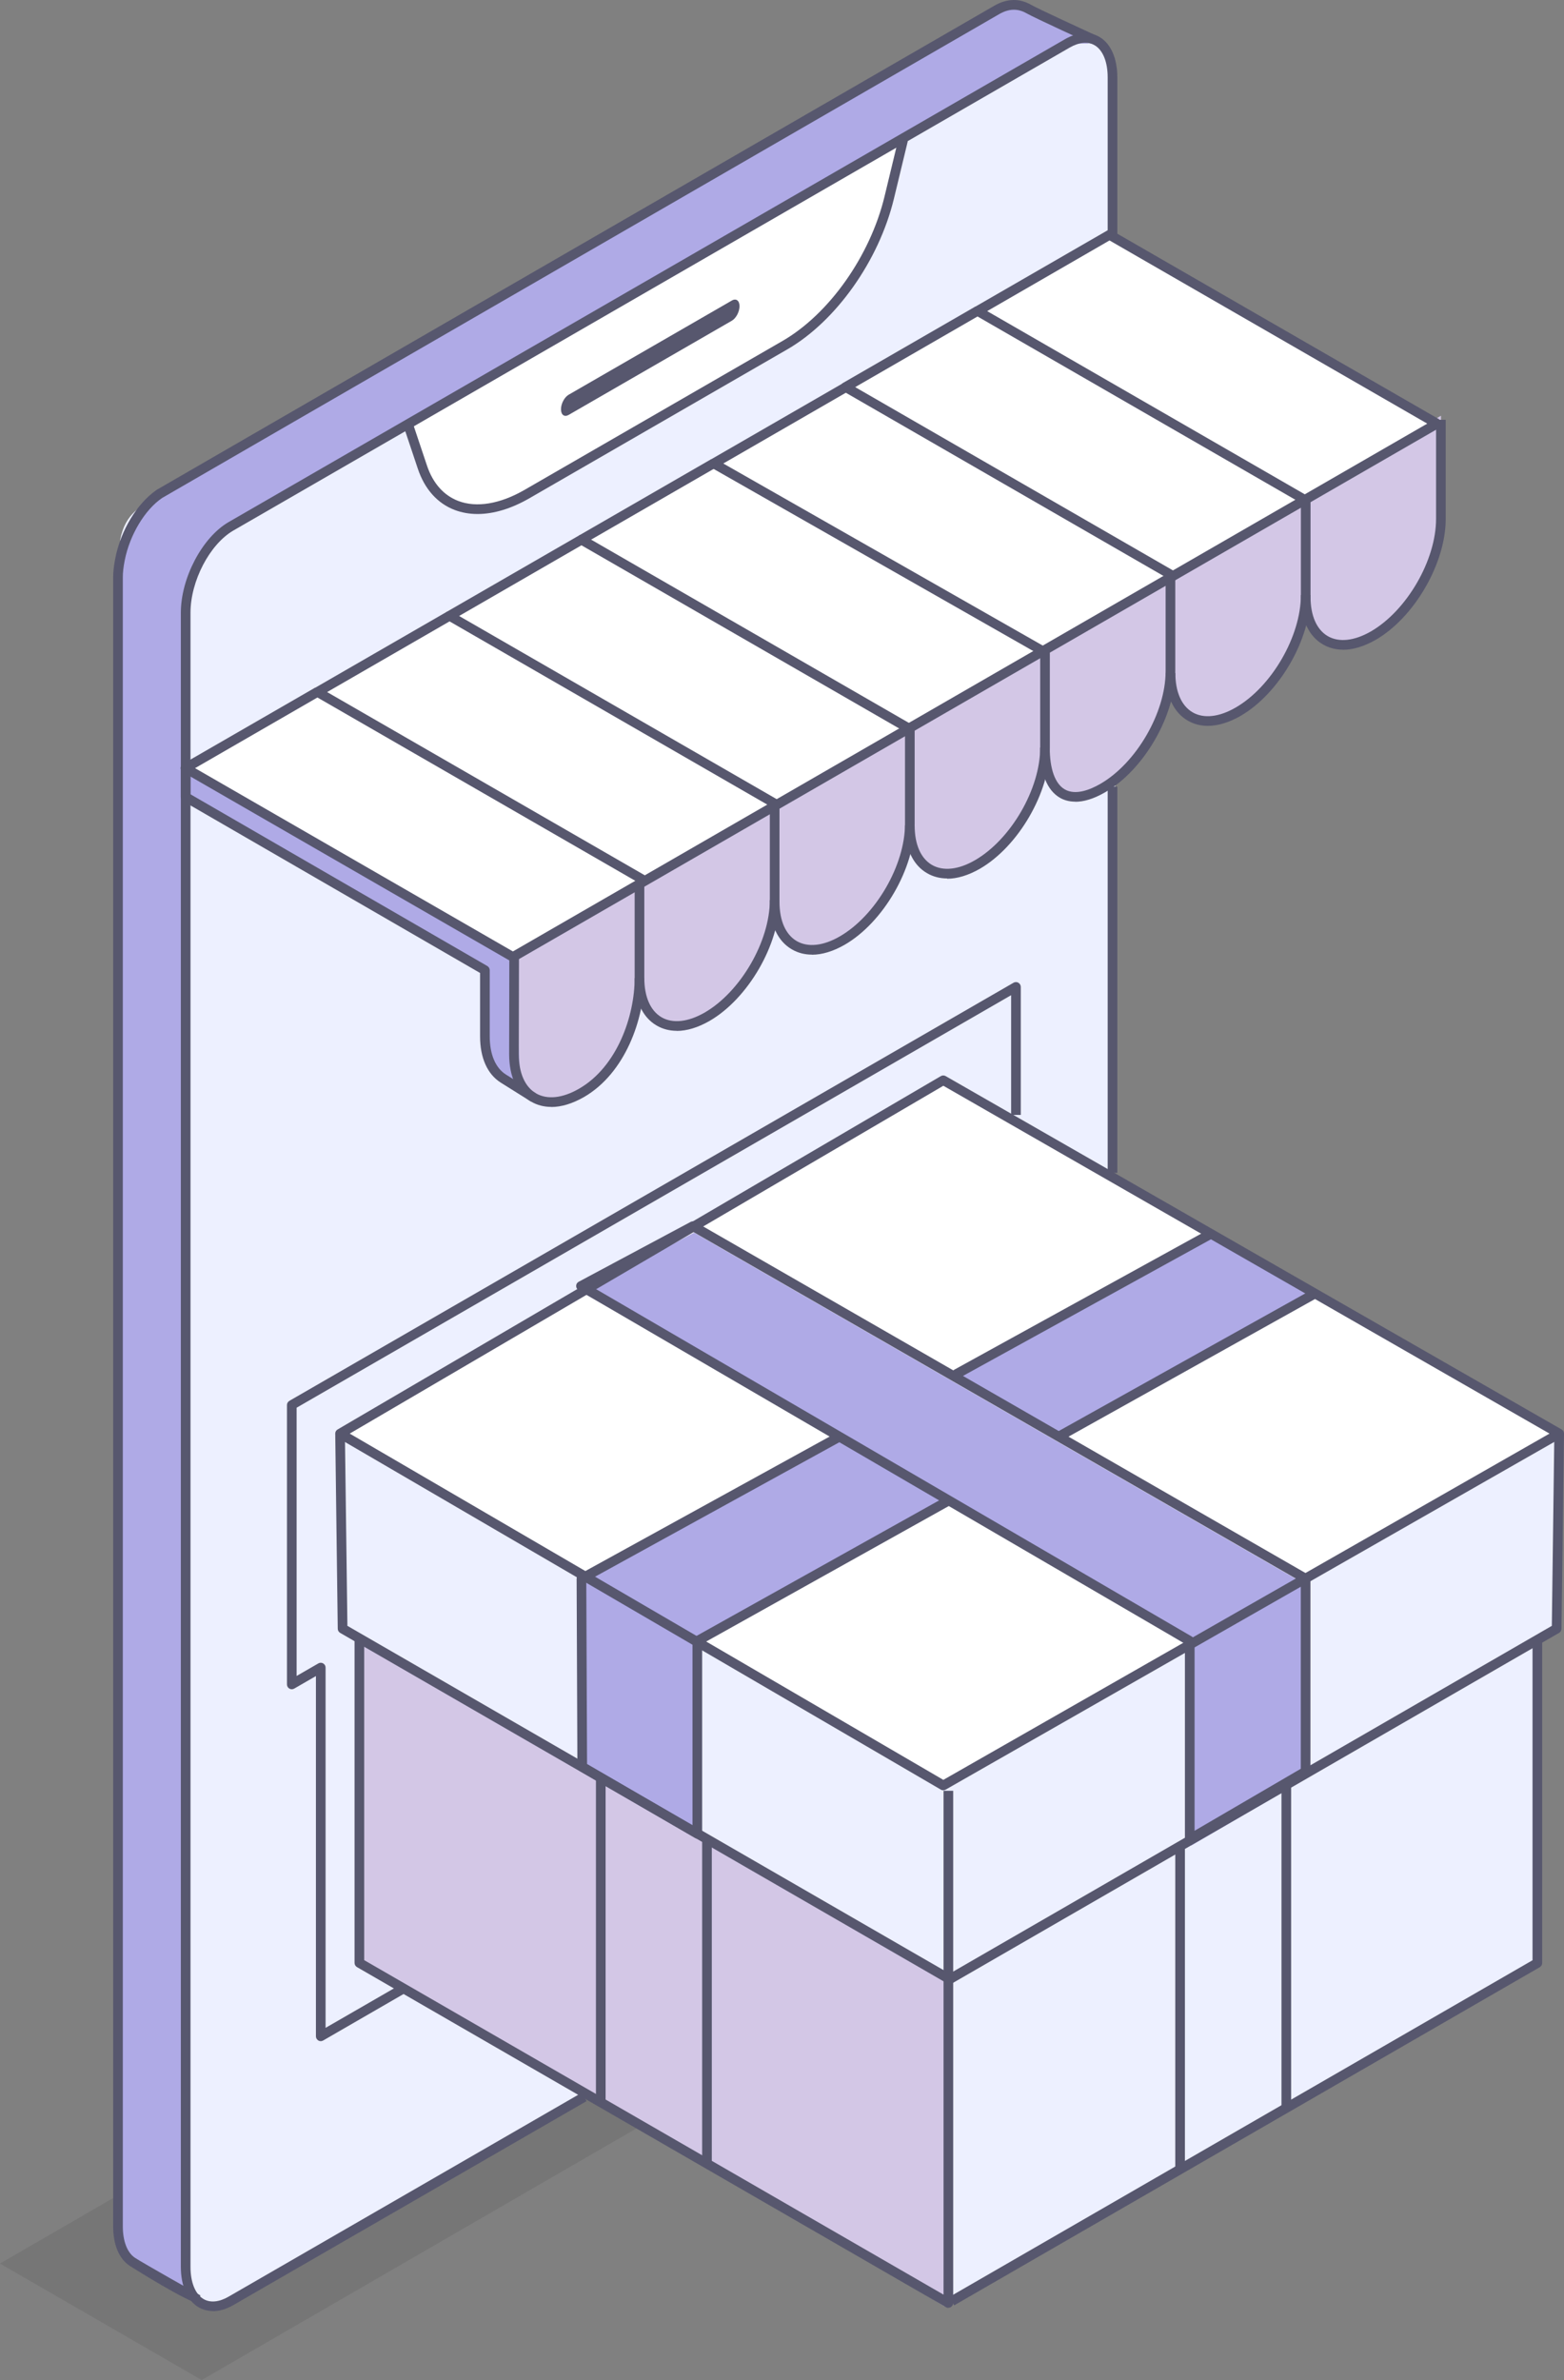 <svg xmlns="http://www.w3.org/2000/svg" id="Capa_2" data-name="Capa 2" viewBox="0 0 161.98 246.47"><rect x="0" y="0" width="161.98" height="246.47" fill="#808080" stroke="none"/><defs><style>      .cls-1, .cls-2 {        fill-rule: evenodd;      }      .cls-1, .cls-3 {        fill: #57576e;      }      .cls-2, .cls-4 {        fill: #fff;      }      .cls-5 {        fill: #d3c7e6;      }      .cls-6 {        fill: #afaae6;      }      .cls-7 {        opacity: .08;      }      .cls-8 {        fill: #edf0ff;      }    </style></defs><g id="Icons"><g><polygon class="cls-7" points="20.89 246.47 129.9 183.38 109.01 171.32 0 234.41 20.89 246.47"></polygon><g><path class="cls-8" d="M161.48,148.46l-46.26-27,.29-40.74c3.49-2.59,6.18-7.58,6.18-11.75.39,4.08,3.47,6.49,7.21,4.33,3.92-2.26,6.24-6.95,6.33-11.48,0,0,.62,9.18,8.08,3.35,3.62-2.83,5.92-6.48,5.92-11.05v-10.25l-34-19.4-.08-17.54c0-1.89-2.3-2.41-3.29-2.99,0,0-4.14-2.64-5-3.28-.86-.64-2.04-.66-3.35.09,0,0-86.84,50.3-86.97,50.39-1.98,1.35-3.55,1.98-4.09,4.74-.12.64-.21,174.61-.21,174.61,0,1.82.58,3.12,1.51,3.73.53.35,7.4,5.55,9.42,4.38l37.84-21.59,36.82,21.83,61.7-35.62v-33.36l2-1.21-.03-20.18Z"></path><g><g><path class="cls-2" d="M93.53,14.5l-1.44,5.97c-1.51,6.26-5.88,12.44-10.81,15.28l-26.73,15.43c-4.93,2.84-9.29,1.71-10.81-2.8l-1.44-4.3,51.23-29.58Z"></path><path class="cls-6" d="M20.53,238.14s-5.98-3.36-6.81-3.91c-.92-.6-1.49-1.89-1.49-3.69V59.78c0-.61.09-1.24.21-1.86.54-2.73,2.14-5.44,4.1-6.78.13-.09,86.71-50.11,86.71-50.11,1.29-.75,2.46-.73,3.31-.09.85.64,6.2,3.57,6.21,3.57h-2.23S23.92,54.5,23.92,54.5c-2.59,1.5-4.69,5.5-4.69,8.94v171.3l1.31,3.4Z"></path><g><path class="cls-5" d="M53.24,99.07v9.71c0,4.44,3.13,6.24,7,4,3.87-2.23,6-7.44,6-11.89,0,4.44,3.13,6.24,7,4,3.87-2.23,7-7.64,7-12.09v.19c0,4.44,3.13,6.24,7,4,3.82-2.21,6.93-7.52,6.99-11.94,0,4.49,3.14,6.28,7.01,4.05,3.87-2.23,7-7.64,7-12.09,0,4.44,2.13,6.41,6,4.18,3.81-2.2,6.91-7.5,6.99-11.9,0,4.46,3.14,6.25,7.01,4.02,3.87-2.23,7-7.64,7-12.09v.19c0,4.44,3.13,6.24,7,4,3.87-2.23,7-7.64,7-12.09v-10.27l-96,56Z"></path><path class="cls-6" d="M19.23,79.46v3.07l31,17.93v6.85c0,2.13,1.48,4.07,3.59,5.33.27.16-.69-13.55-.69-13.55l-33.92-19.56.02-.09Z"></path></g></g><g><polygon class="cls-4" points="98.23 184.9 34.97 148.38 98.22 111.86 161.47 148.38 98.23 184.9"></polygon><polygon class="cls-4" points="53.24 99.07 19.69 79.46 115.22 24.46 148.83 43.86 53.24 99.07"></polygon><g><polygon class="cls-6" points="135.54 134.05 124.77 127.85 98.47 142.34 109.87 148.38 135.54 134.05"></polygon><polygon class="cls-6" points="60.3 133.85 86.94 148.78 60.22 163.48 60.35 184.14 72.35 191.14 72.22 169.94 98.47 155.5 123.35 170.61 123.35 191.14 135.35 184.14 135.35 164.16 71.89 127.65 60.3 133.85"></polygon></g><polygon class="cls-5" points="37.22 169.67 37.22 203.28 98.22 238.5 98.22 204.33 37.22 169.67"></polygon></g></g><g><g><g><path class="cls-3" d="M22.05,239.33c-.52,0-1.01-.13-1.46-.38-1.18-.68-1.86-2.22-1.86-4.2V63.45c0-3.6,2.22-7.8,4.94-9.38L110.28,4.07c1.29-.75,2.57-.83,3.58-.25,1.18.68,1.86,2.22,1.86,4.2v16.44h-1V8.02c0-1.62-.5-2.84-1.36-3.34-.69-.4-1.61-.31-2.58.25L24.17,54.94c-2.45,1.42-4.44,5.23-4.44,8.51v171.3c0,1.62.5,2.84,1.36,3.34.69.4,1.61.31,2.58-.25l36.58-21.12.5.87-36.58,21.12c-.73.42-1.45.63-2.12.63Z"></path><rect class="cls-3" x="114.72" y="81.46" width="1" height="40"></rect><path class="cls-3" d="M49.45,53.23c-.83,0-1.61-.14-2.34-.41-1.8-.68-3.13-2.16-3.84-4.29l-1.44-4.3.95-.32,1.44,4.3c.61,1.83,1.74,3.1,3.25,3.67,1.89.72,4.32.31,6.84-1.14l26.73-15.43c4.83-2.79,9.08-8.8,10.57-14.97l1.44-5.97.97.24-1.44,5.97c-1.55,6.41-5.99,12.68-11.04,15.6l-26.73,15.43c-1.86,1.07-3.69,1.62-5.35,1.62Z"></path><path class="cls-1" d="M58.89,42.97l16.91-9.76c.43-.25.79-.92.79-1.5s-.35-.84-.79-.59l-16.91,9.76c-.43.25-.79.92-.79,1.5s.35.84.79.59Z"></path></g><path class="cls-3" d="M20.71,238.57c-1.08,0-7.21-3.88-7.27-3.92-1.11-.73-1.72-2.19-1.72-4.1V59.78c0-.57.07-1.2.22-1.96.57-2.92,2.26-5.7,4.3-7.1.13-.09,60.7-35.09,86.74-50.13,1.31-.75,2.59-.79,3.81-.09.78.44,5.67,2.69,6.54,3.09l-.4.91s-5.73-2.62-6.63-3.13c-.9-.51-1.82-.48-2.81.09-.86.5-86.09,49.74-86.7,50.11-1.79,1.22-3.35,3.82-3.87,6.45-.14.7-.2,1.26-.2,1.77v170.76c0,1.55.46,2.74,1.27,3.27.78.52,6.5,3.74,6.77,3.89l-.23.44.31.4s-.07.03-.13.03Z"></path><g><path class="cls-3" d="M134.91,52.19l-33.92-19.56c-.15-.09-.25-.25-.25-.43s.1-.34.25-.43l13.67-7.89c.15-.09.34-.09.5,0l33.92,19.56-.5.87-33.67-19.41-12.67,7.32,33.17,19.13-.5.87Z"></path><path class="cls-3" d="M121.24,60.07l-33.92-19.56c-.15-.09-.25-.25-.25-.43s.1-.34.25-.43l13.67-7.89.5.87-12.92,7.46,33.17,19.13-.5.87Z"></path><rect class="cls-3" x="59.17" y="51.43" width="15.79" height="1" transform="translate(-16.98 40.48) rotate(-29.99)"></rect><path class="cls-3" d="M139.09,67.28c-.75,0-1.45-.18-2.07-.54-1.48-.85-2.29-2.6-2.29-4.93v-10.35h1v10.35c0,1.96.64,3.4,1.79,4.07,1.16.67,2.75.49,4.46-.49,3.72-2.15,6.75-7.38,6.75-11.65v-10.27h1v10.27c0,4.6-3.25,10.21-7.25,12.52-1.19.68-2.34,1.03-3.39,1.03Z"></path><path class="cls-3" d="M125.09,75.17c-.75,0-1.45-.18-2.07-.54-1.48-.85-2.29-2.6-2.29-4.93h1c0,1.96.64,3.4,1.79,4.07,1.16.67,2.75.49,4.46-.5,3.72-2.15,6.75-7.38,6.75-11.65h1c0,4.6-3.25,10.21-7.25,12.52-1.19.68-2.34,1.03-3.39,1.03Z"></path><path class="cls-3" d="M111.37,83.02c-.68,0-1.21-.18-1.59-.4-1.35-.78-2.06-2.57-2.06-5.2h1c0,2.21.55,3.75,1.56,4.33,1.11.64,2.62.04,3.69-.58,3.72-2.15,6.75-7.38,6.75-11.65v-10.05h1v10.05c0,4.6-3.25,10.21-7.25,12.52-1.27.74-2.3.99-3.1.99Z"></path><path class="cls-3" d="M98.09,90.97c-.75,0-1.45-.18-2.07-.54-1.48-.85-2.29-2.6-2.29-4.93h1c0,1.96.64,3.4,1.79,4.07,1.16.67,2.75.5,4.46-.49,3.72-2.15,6.75-7.38,6.75-11.65v-9.6l-34.07-19.41c-.16-.09-.25-.25-.25-.43,0-.18.09-.34.25-.43l13.67-7.89.5.87-12.92,7.46,33.57,19.13c.16.09.25.25.25.43v9.89c0,4.6-3.25,10.21-7.25,12.52-1.19.68-2.34,1.03-3.39,1.03Z"></path><path class="cls-3" d="M80.22,83.76l-33.92-19.56c-.15-.09-.25-.25-.25-.43s.1-.34.25-.43l13.67-7.89c.15-.09.34-.09.5,0l33.92,19.56-.5.87-33.67-19.41-12.67,7.32,33.17,19.13-.5.87Z"></path><path class="cls-3" d="M66.55,91.65l-33.92-19.56c-.15-.09-.25-.25-.25-.43s.1-.34.25-.43l13.67-7.89.5.87-12.92,7.46,33.17,19.13-.5.87Z"></path><path class="cls-3" d="M53.12,99.6c-.09,0-.17-.02-.25-.07l-33.92-19.56c-.15-.09-.25-.25-.25-.43s.1-.34.25-.43l13.67-7.89.5.87-12.92,7.46,32.92,18.98,95.46-55.1.5.87-95.71,55.24c-.08.04-.16.07-.25.07Z"></path><path class="cls-3" d="M84.09,98.86c-.75,0-1.45-.18-2.07-.54-1.48-.85-2.29-2.6-2.29-4.93v-9.93h1v9.93c0,1.96.64,3.4,1.79,4.07,1.16.67,2.75.5,4.46-.49,3.72-2.15,6.75-7.38,6.75-11.65v-9.85h1v9.85c0,4.6-3.25,10.21-7.25,12.52-1.19.68-2.34,1.03-3.39,1.03Z"></path><path class="cls-3" d="M70.09,106.75c-.75,0-1.45-.18-2.07-.54-1.48-.85-2.29-2.6-2.29-4.93v-9.82h1v9.82c0,1.96.64,3.4,1.79,4.07,1.16.67,2.75.49,4.46-.49,3.72-2.15,6.75-7.38,6.75-11.65h1c0,4.6-3.25,10.21-7.25,12.52-1.19.68-2.34,1.03-3.39,1.03Z"></path><path class="cls-3" d="M57.09,114.63c-.75,0-1.45-.18-2.07-.54-1.48-.85-2.29-2.6-2.29-4.93l.02-10.1h1s-.02,10.1-.02,10.1c0,1.96.64,3.4,1.79,4.07,1.16.67,2.75.5,4.46-.49,3.95-2.28,5.75-7.54,5.75-11.45h1c0,4.2-1.96,9.84-6.25,12.32-1.19.68-2.34,1.03-3.39,1.03Z"></path><path class="cls-3" d="M54.98,114.07s-2.83-1.78-3.11-1.95c-1.39-.87-2.15-2.57-2.15-4.8v-6.56l-30.75-17.79c-.15-.09-.25-.25-.25-.43v-3.07h1v2.78l30.75,17.79c.15.09.25.25.25.43v6.85c0,1.87.6,3.28,1.68,3.96.27.17,3.11,1.95,3.11,1.95l-.53.85Z"></path></g></g><path class="cls-3" d="M33.22,211.38c-.09,0-.17-.02-.25-.07-.15-.09-.25-.25-.25-.43v-37.31l-2.25,1.3c-.16.09-.35.09-.5,0-.15-.09-.25-.25-.25-.43v-28.94c0-.18.1-.34.25-.43l75-43.3c.15-.09.35-.09.5,0,.15.09.25.25.25.43v13.26h-1v-12.4l-74,42.72v27.78l2.25-1.3c.15-.09.35-.09.5,0,.15.09.25.25.25.43v37.31l7.9-4.56.5.87-8.65,5c-.08.04-.16.07-.25.07Z"></path><g><rect class="cls-3" x="107.75" y="140.91" width="30.2" height="1" transform="translate(-53.34 77.8) rotate(-29.17)"></rect><rect class="cls-3" x="97.11" y="134.6" width="30.03" height="1" transform="translate(-51.27 70.86) rotate(-28.85)"></rect><rect class="cls-3" x="72.72" y="190.46" width="1" height="33.61"></rect><rect class="cls-3" x="61.72" y="184.1" width="1" height="33.36"></rect><g><rect class="cls-3" x="132.72" y="184.46" width="1" height="33.75"></rect><rect class="cls-3" x="121.72" y="191.14" width="1" height="33.52"></rect></g><path class="cls-3" d="M72.22,190.4c-.09,0-.17-.02-.25-.07l-11.92-6.93c-.15-.09-.25-.25-.25-.43l-.08-19.48c0-.18.1-.35.26-.44l26.72-14.71.48.88-26.46,14.56.08,18.9,10.92,6.35v-19.09c0-.18.1-.35.26-.44l26.05-14.55.49.87-25.8,14.41v19.67c0,.18-.1.34-.25.43-.08.04-.16.07-.25.07Z"></path><path class="cls-3" d="M123.22,190.96c-.09,0-.17-.02-.25-.07-.16-.09-.25-.25-.25-.43v-20.24l-62.8-36.61c-.16-.09-.25-.26-.25-.44,0-.18.1-.35.26-.43l11.59-6.2c.15-.08.34-.08.49,0l63.46,36.51c.15.09.25.25.25.43v19.98c0,.18-.09.34-.25.43l-12,7c-.08.05-.17.07-.25.07ZM61.2,133.19l62.27,36.31c.15.09.25.25.25.43v19.66l11-6.42v-19.4l-62.97-36.22-10.55,5.65Z"></path><path class="cls-3" d="M97.69,185.4c-.09,0-.17-.02-.25-.07l-62.47-36.44c-.15-.09-.25-.25-.25-.43s.09-.34.25-.43l62.47-36.59c.16-.09.35-.09.5,0l63.79,36.59c.16.09.25.25.25.43s-.1.34-.25.43l-63.79,36.44c-.08.04-.16.07-.25.07ZM36.22,148.46l61.48,35.86,62.78-35.86-62.78-36.02-61.48,36.02Z"></path><path class="cls-3" d="M98.22,239c-.09,0-.17-.02-.25-.07l-61-35.22c-.15-.09-.25-.25-.25-.43v-33.37h1v33.08l60,34.64v-52.18h1v53.04c0,.18-.1.34-.25.43-.08.04-.16.07-.25.07Z"></path><path class="cls-3" d="M98.22,205.47l-62.99-36.37c-.15-.09-.25-.25-.25-.43l-.26-20.21h1s.26,19.91.26,19.91l62.74,36.23-.5.87Z"></path><path class="cls-3" d="M98.48,205.47l-.5-.87,62.74-36.23.26-19.92h1s-.26,20.22-.26,20.22c0,.18-.1.34-.25.43l-62.99,36.37Z"></path><path class="cls-3" d="M98.82,238.74l-.5-.87,60.4-34.87v-33.18h1v33.47c0,.18-.1.34-.25.43l-60.65,35.02Z"></path></g></g></g></g></g></svg>